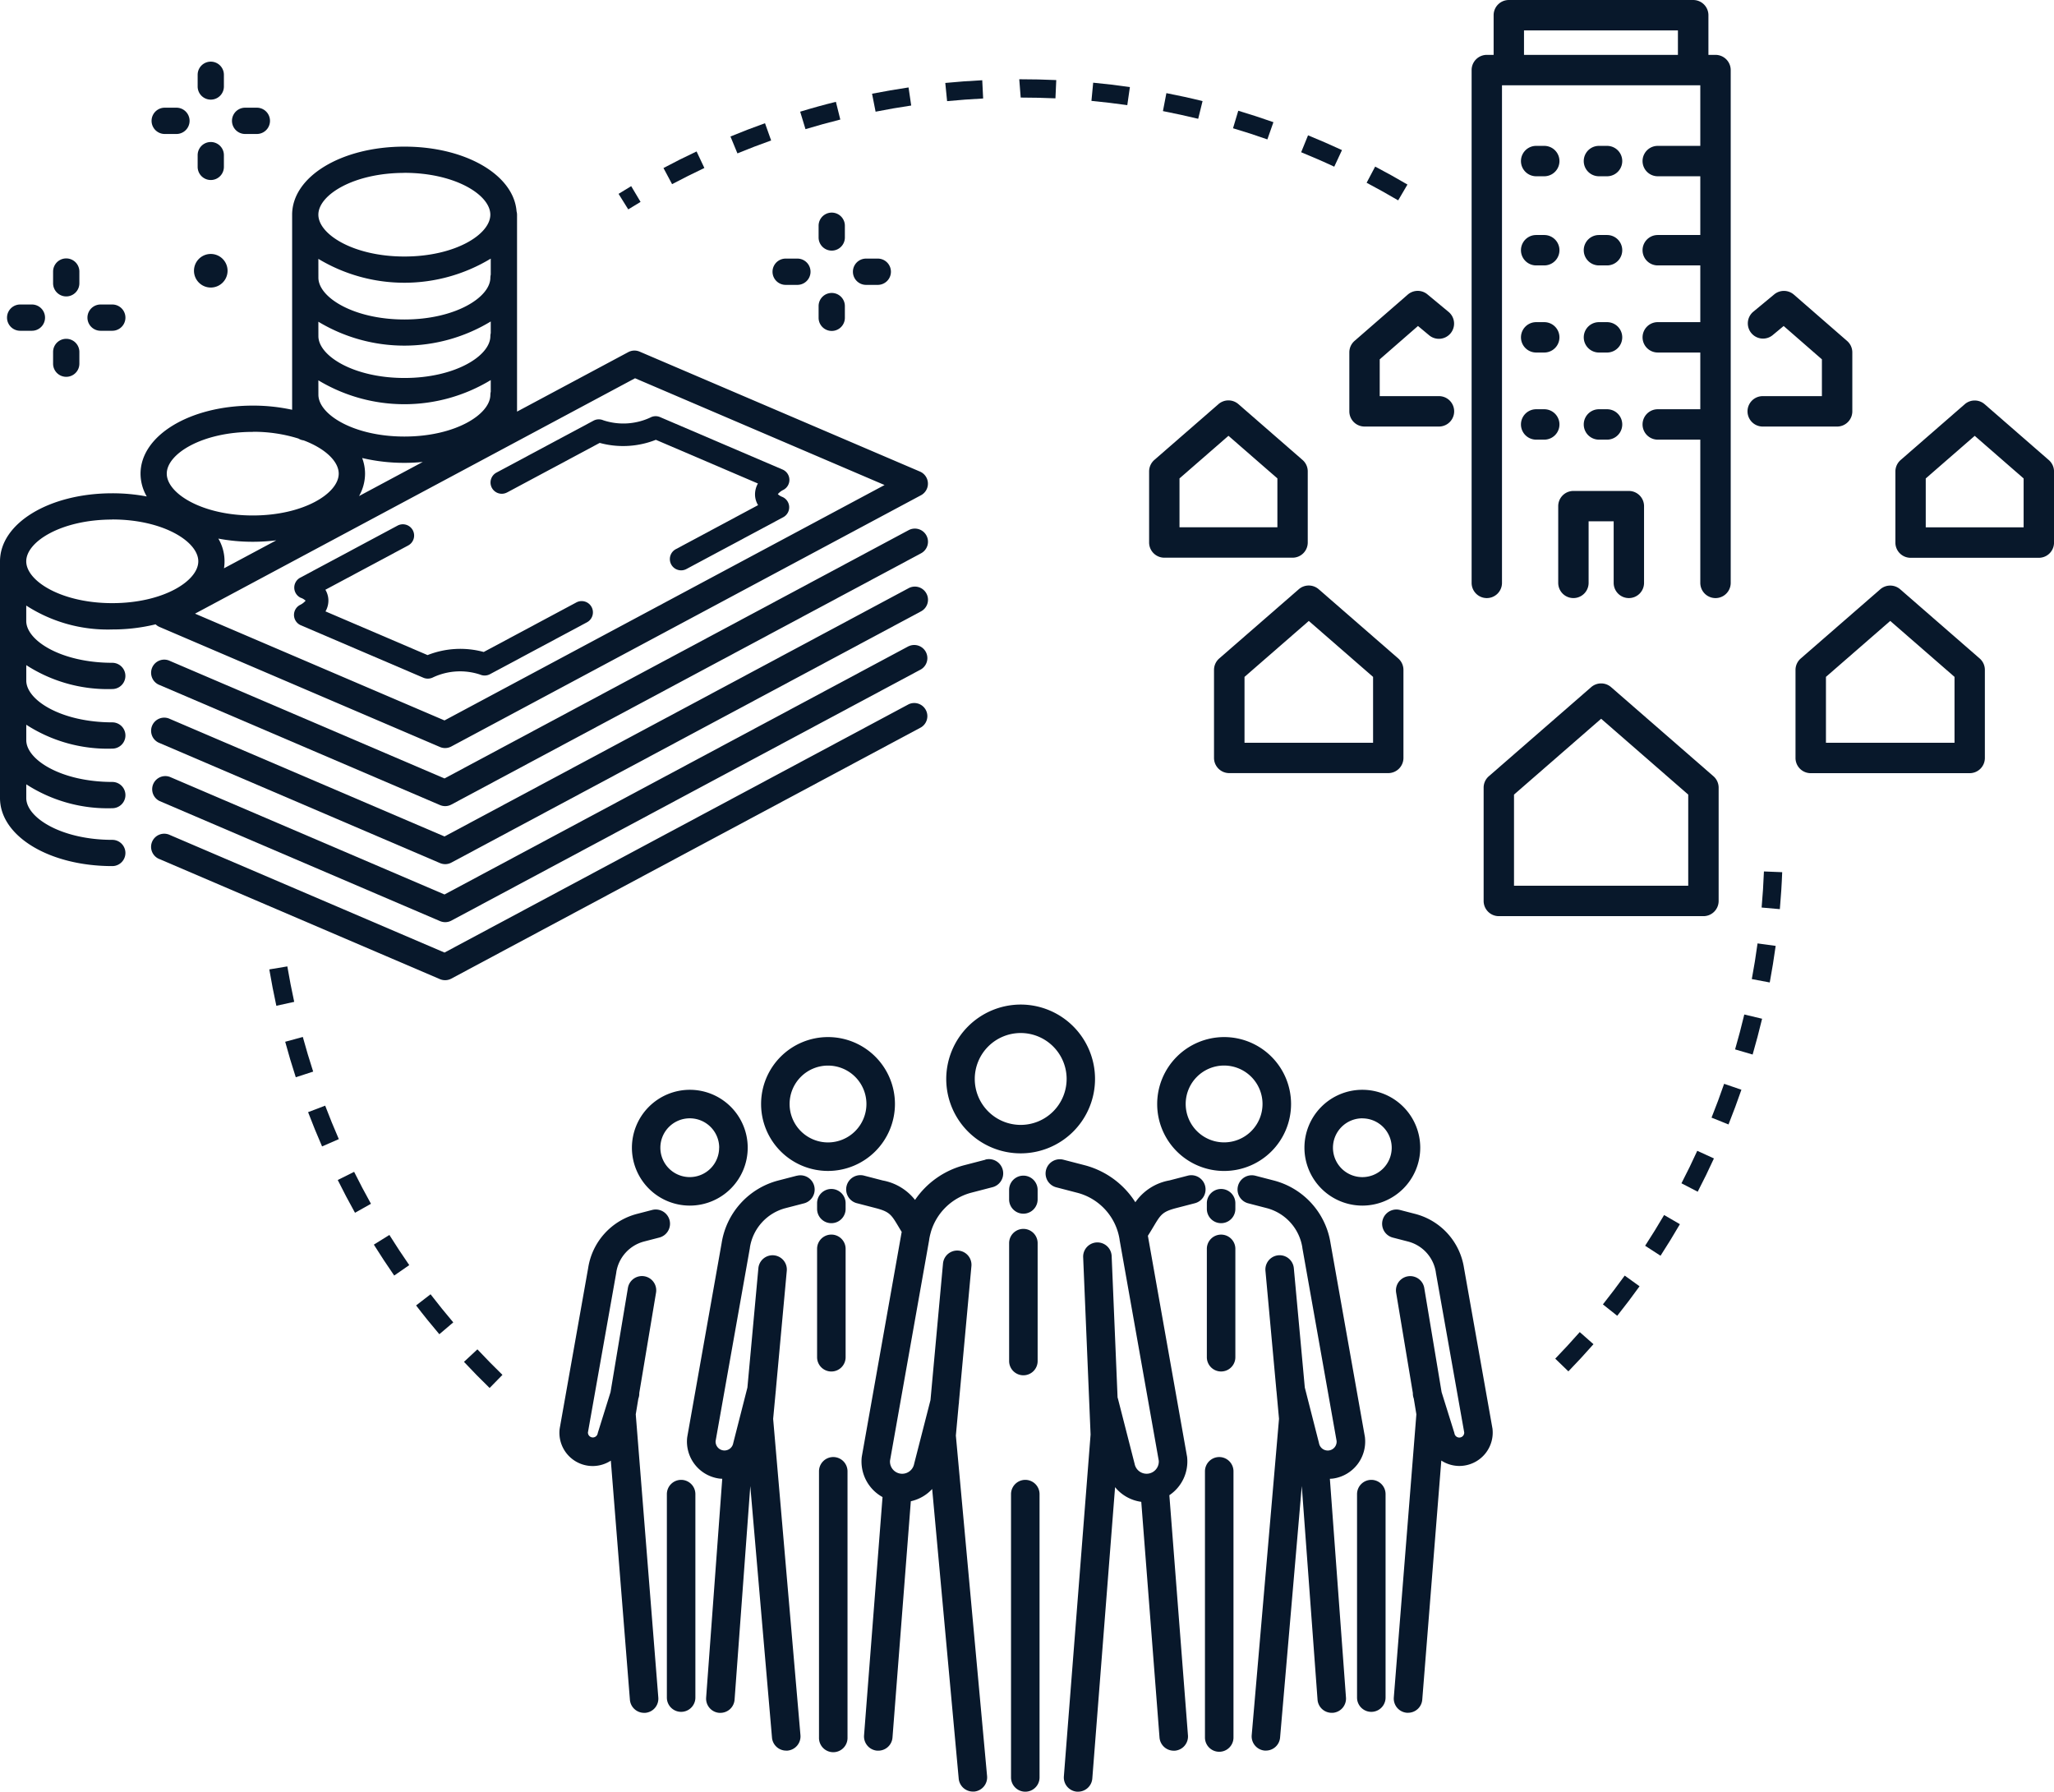 <svg id="グループ_3352" data-name="グループ 3352" xmlns="http://www.w3.org/2000/svg" width="160.139" height="139.683" viewBox="0 0 160.139 139.683">
  <path id="パス_9833" data-name="パス 9833" d="M3321.154,2680.4l7.205-3.855a6.936,6.936,0,0,0,4.378-.241l7.958,3.406a1.724,1.724,0,0,0-.225.915,1.6,1.6,0,0,0,.237.772l-6.414,3.433a.877.877,0,0,0,.827,1.547l7.549-4.039a.878.878,0,0,0-.068-1.581,1.047,1.047,0,0,1-.354-.218,1.319,1.319,0,0,1,.44-.336.879.879,0,0,0-.068-1.581l-9.554-4.089a.871.871,0,0,0-.758.034,4.982,4.982,0,0,1-3.673.212.873.873,0,0,0-.759.034l-7.549,4.039a.877.877,0,1,0,.826,1.547Z" transform="translate(-3281.604 -2642.016)" fill="#08182b"/>
  <path id="パス_9834" data-name="パス 9834" d="M3312.791,2684.387a1.1,1.1,0,0,1,.355.218,1.361,1.361,0,0,1-.443.336.878.878,0,0,0,.069,1.581l9.553,4.089a.867.867,0,0,0,.347.071.9.9,0,0,0,.414-.1,4.964,4.964,0,0,1,3.672-.213.882.882,0,0,0,.759-.032l7.571-4.05a.878.878,0,0,0-.827-1.549l-7.229,3.867a6.953,6.953,0,0,0-4.378.242l-7.958-3.406a1.706,1.706,0,0,0,.226-.913,1.652,1.652,0,0,0-.235-.775l6.437-3.442a.878.878,0,1,0-.828-1.548l-7.573,4.05a.878.878,0,0,0,.07,1.58Z" transform="translate(-3289.319 -2637.776)" fill="#08182b"/>
  <path id="パス_9835" data-name="パス 9835" d="M3367.131,2681.607a1.022,1.022,0,0,0-1.385-.42l-36.189,19.358-21.41-9.163a1.023,1.023,0,1,0-.8,1.881l21.861,9.358a1.06,1.06,0,0,0,.4.083,1.025,1.025,0,0,0,.483-.121l36.622-19.589A1.024,1.024,0,0,0,3367.131,2681.607Z" transform="translate(-3294.902 -2635.334)" fill="#08182b"/>
  <path id="パス_9836" data-name="パス 9836" d="M3365.747,2683.435l-36.189,19.358-21.41-9.165a1.024,1.024,0,0,0-.8,1.883l21.861,9.358a1.06,1.06,0,0,0,.4.083,1.03,1.03,0,0,0,.483-.121l36.622-19.592a1.023,1.023,0,0,0-.966-1.8Z" transform="translate(-3294.902 -2633.059)" fill="#08182b"/>
  <path id="パス_9837" data-name="パス 9837" d="M3329.608,2707.2a1.035,1.035,0,0,0,.483-.123l36.622-19.589a1.023,1.023,0,0,0-.966-1.8l-36.189,19.358-21.41-9.165a1.024,1.024,0,1,0-.8,1.883l21.861,9.358A1.047,1.047,0,0,0,3329.608,2707.2Z" transform="translate(-3294.902 -2630.784)" fill="#08182b"/>
  <path id="パス_9838" data-name="パス 9838" d="M3367.131,2679.359a1.024,1.024,0,0,0-1.385-.42l-36.189,19.358-21.41-9.163a1.023,1.023,0,1,0-.8,1.881l21.861,9.358a1.055,1.055,0,0,0,.4.082,1.03,1.03,0,0,0,.483-.121l36.622-19.59A1.024,1.024,0,0,0,3367.131,2679.359Z" transform="translate(-3294.902 -2637.609)" fill="#08182b"/>
  <path id="パス_9839" data-name="パス 9839" d="M3309.6,2706.305a1.023,1.023,0,1,0,0-2.046c-3.951,0-6.707-1.72-6.707-3.262v-1.2a11.682,11.682,0,0,0,6.707,1.863,14.159,14.159,0,0,0,3.38-.4.985.985,0,0,0,.306.205l21.861,9.358a1.015,1.015,0,0,0,.4.083,1.026,1.026,0,0,0,.483-.121l36.622-19.589a1.025,1.025,0,0,0-.08-1.845L3350.715,2680a1.021,1.021,0,0,0-.885.039l-8.672,4.637v-15.348a1.072,1.072,0,0,0-.038-.268c-.224-2.849-3.984-5.042-8.742-5.042-4.91,0-8.755,2.332-8.755,5.31v15.205a14.266,14.266,0,0,0-3.064-.324c-4.909,0-8.755,2.332-8.755,5.31a3.558,3.558,0,0,0,.485,1.773,14.34,14.34,0,0,0-2.687-.248c-4.909,0-8.755,2.332-8.755,5.31V2714.8c0,2.976,3.846,5.308,8.755,5.308a1.023,1.023,0,1,0,0-2.046c-3.951,0-6.707-1.72-6.707-3.261v-1.068a11.688,11.688,0,0,0,6.707,1.863,1.024,1.024,0,1,0,0-2.048c-3.951,0-6.707-1.718-6.707-3.261v-1.2a11.666,11.666,0,0,0,6.707,1.863,1.024,1.024,0,1,0,0-2.048c-3.951,0-6.707-1.718-6.707-3.261v-1.2A11.688,11.688,0,0,0,3309.6,2706.305Zm40.759-24.229,19.452,8.324-34.309,18.352-19.45-8.324Zm-32.489,12.5a14.331,14.331,0,0,0,2.686.248,14.981,14.981,0,0,0,1.833-.113l-4.078,2.181a3.5,3.5,0,0,0-.441-2.316Zm11.213-6.282a14.209,14.209,0,0,0,3.292.377c.489,0,.968-.024,1.434-.071l-4.969,2.66a3.562,3.562,0,0,0,.468-1.747A3.441,3.441,0,0,0,3329.085,2688.3Zm3.292-22.233c3.951,0,6.7,1.718,6.7,3.262s-2.753,3.262-6.7,3.262-6.707-1.72-6.707-3.262S3328.425,2666.066,3332.377,2666.066Zm-6.707,6.708a13.006,13.006,0,0,0,13.44-.02V2674a1,1,0,0,0-.03.233c0,1.543-2.753,3.261-6.7,3.261s-6.707-1.718-6.707-3.261Zm0,4.9a12.991,12.991,0,0,0,13.44-.02v.91a.99.99,0,0,0-.03.233c0,1.541-2.753,3.262-6.7,3.262s-6.707-1.721-6.707-3.262Zm0,4.569a13,13,0,0,0,13.44-.02v.908a1,1,0,0,0-.03.233c0,1.543-2.753,3.261-6.7,3.261s-6.707-1.718-6.707-3.261Zm-5.112,4.012a11.7,11.7,0,0,1,3.559.527,1,1,0,0,0,.4.141c1.706.642,2.74,1.65,2.74,2.594,0,1.543-2.752,3.261-6.7,3.261s-6.706-1.718-6.706-3.261S3316.606,2686.257,3320.558,2686.257Zm-10.956,6.835c3.952,0,6.707,1.719,6.707,3.262s-2.754,3.261-6.707,3.261-6.707-1.718-6.707-3.261S3305.651,2693.092,3309.6,2693.092Z" transform="translate(-3300.847 -2652.587)" fill="#08182b"/>
  <path id="パス_9840" data-name="パス 9840" d="M3309.531,2663.686a1.021,1.021,0,0,0,1.021-1.022v-.916a1.023,1.023,0,0,0-2.046,0v.916A1.023,1.023,0,0,0,3309.531,2663.686Z" transform="translate(-3293.096 -2655.919)" fill="#08182b"/>
  <path id="パス_9841" data-name="パス 9841" d="M3309.531,2666.8a1.022,1.022,0,0,0,1.021-1.024v-.915a1.023,1.023,0,0,0-2.046,0v.915A1.025,1.025,0,0,0,3309.531,2666.8Z" transform="translate(-3293.096 -2652.766)" fill="#08182b"/>
  <path id="パス_9842" data-name="パス 9842" d="M3307.745,2664.558h.914a1.024,1.024,0,1,0,0-2.049h-.914a1.024,1.024,0,0,0,0,2.049Z" transform="translate(-3294.903 -2654.113)" fill="#08182b"/>
  <path id="パス_9843" data-name="パス 9843" d="M3310.861,2664.558h.914a1.024,1.024,0,1,0,0-2.049h-.914a1.024,1.024,0,0,0,0,2.049Z" transform="translate(-3291.75 -2654.113)" fill="#08182b"/>
  <path id="パス_9844" data-name="パス 9844" d="M3332.568,2667.6v.915a1.024,1.024,0,0,0,2.048,0v-.915a1.024,1.024,0,0,0-2.048,0Z" transform="translate(-3268.746 -2650.001)" fill="#08182b"/>
  <path id="パス_9845" data-name="パス 9845" d="M3333.592,2669.688a1.022,1.022,0,0,0-1.024,1.022v.915a1.024,1.024,0,1,0,2.048,0v-.915A1.023,1.023,0,0,0,3333.592,2669.688Z" transform="translate(-3268.746 -2646.849)" fill="#08182b"/>
  <path id="パス_9846" data-name="パス 9846" d="M3331.807,2670.405h.914a1.024,1.024,0,0,0,0-2.049h-.914a1.024,1.024,0,0,0,0,2.049Z" transform="translate(-3270.553 -2648.196)" fill="#08182b"/>
  <path id="パス_9847" data-name="パス 9847" d="M3334.922,2670.405h.914a1.024,1.024,0,0,0,0-2.049h-.914a1.024,1.024,0,0,0,0,2.049Z" transform="translate(-3267.4 -2648.196)" fill="#08182b"/>
  <path id="パス_9848" data-name="パス 9848" d="M3303.929,2671.312a1.025,1.025,0,0,0,1.025-1.024v-.914a1.024,1.024,0,0,0-2.049,0v.914A1.025,1.025,0,0,0,3303.929,2671.312Z" transform="translate(-3298.766 -2648.203)" fill="#08182b"/>
  <path id="パス_9849" data-name="パス 9849" d="M3303.929,2674.427a1.023,1.023,0,0,0,1.025-1.022v-.916a1.024,1.024,0,0,0-2.049,0v.916A1.023,1.023,0,0,0,3303.929,2674.427Z" transform="translate(-3298.766 -2645.05)" fill="#08182b"/>
  <path id="パス_9850" data-name="パス 9850" d="M3302.143,2672.183h.915a1.024,1.024,0,0,0,0-2.048h-.915a1.024,1.024,0,0,0,0,2.048Z" transform="translate(-3300.571 -2646.396)" fill="#08182b"/>
  <path id="パス_9851" data-name="パス 9851" d="M3305.26,2672.183h.913a1.024,1.024,0,1,0,0-2.048h-.913a1.024,1.024,0,1,0,0,2.048Z" transform="translate(-3297.418 -2646.396)" fill="#08182b"/>
  <path id="パス_9852" data-name="パス 9852" d="M3309.675,2670.795a1.309,1.309,0,1,0-1.31-1.31A1.309,1.309,0,0,0,3309.675,2670.795Z" transform="translate(-3293.241 -2648.378)" fill="#08182b"/>
  <path id="パス_9853" data-name="パス 9853" d="M3376.659,2701.776v-8.831a1.183,1.183,0,0,0-.406-.893l-7.978-6.944a1.183,1.183,0,0,0-1.555,0l-7.976,6.944a1.175,1.175,0,0,0-.407.893v8.831a1.185,1.185,0,0,0,1.184,1.185h15.953A1.186,1.186,0,0,0,3376.659,2701.776Zm-2.371-1.185h-13.583v-7.107l6.793-5.913,6.79,5.913Z" transform="translate(-3242.666 -2631.537)" fill="#08182b"/>
  <path id="パス_9854" data-name="パス 9854" d="M3378.583,2681.317a1.186,1.186,0,0,0-1.557,0l-6.2,5.395a1.182,1.182,0,0,0-.406.893v6.861a1.184,1.184,0,0,0,1.185,1.185H3384a1.184,1.184,0,0,0,1.183-1.185V2687.6a1.18,1.18,0,0,0-.407-.893Zm4.234,11.963h-10.024v-5.136l5.012-4.362,5.012,4.362Z" transform="translate(-3230.434 -2635.374)" fill="#08182b"/>
  <path id="パス_9855" data-name="パス 9855" d="M3386.253,2678.5l-5-4.352a1.182,1.182,0,0,0-1.554,0l-5,4.352a1.193,1.193,0,0,0-.406.9v5.535a1.185,1.185,0,0,0,1.185,1.185h10a1.184,1.184,0,0,0,1.183-1.185v-5.535A1.185,1.185,0,0,0,3386.253,2678.5Zm-1.962,5.245h-7.631v-3.811l3.817-3.322,3.814,3.322Z" transform="translate(-3226.52 -2642.634)" fill="#08182b"/>
  <path id="パス_9856" data-name="パス 9856" d="M3346.56,2686.112h10a1.184,1.184,0,0,0,1.182-1.185v-5.535a1.182,1.182,0,0,0-.406-.9l-5-4.352a1.184,1.184,0,0,0-1.555,0l-5,4.352a1.191,1.191,0,0,0-.407.9v5.535A1.186,1.186,0,0,0,3346.56,2686.112Zm1.183-6.181,3.817-3.322,3.815,3.322v3.811h-7.632Z" transform="translate(-3255.784 -2642.634)" fill="#08182b"/>
  <path id="パス_9857" data-name="パス 9857" d="M3362.655,2694.466V2687.6a1.187,1.187,0,0,0-.406-.893l-6.2-5.395a1.184,1.184,0,0,0-1.555,0l-6.2,5.395a1.184,1.184,0,0,0-.408.893v6.861a1.186,1.186,0,0,0,1.185,1.185h12.393A1.186,1.186,0,0,0,3362.655,2694.466Zm-2.368-1.185h-10.023v-5.136l5.012-4.362,5.011,4.362Z" transform="translate(-3253.236 -2635.374)" fill="#08182b"/>
  <path id="パス_9858" data-name="パス 9858" d="M3354.319,2680.182h5.8a1.185,1.185,0,1,0,0-2.37H3355.5v-2.869l2.983-2.6.873.727a1.185,1.185,0,0,0,1.513-1.825l-1.65-1.367a1.183,1.183,0,0,0-1.533.018l-4.149,3.61a1.187,1.187,0,0,0-.406.893V2679A1.185,1.185,0,0,0,3354.319,2680.182Z" transform="translate(-3247.931 -2646.929)" fill="#08182b"/>
  <path id="パス_9859" data-name="パス 9859" d="M3369.747,2677.811a1.185,1.185,0,0,0,0,2.371h5.8a1.186,1.186,0,0,0,1.185-1.185V2674.4a1.183,1.183,0,0,0-.409-.893l-4.147-3.61a1.185,1.185,0,0,0-1.533-.018l-1.65,1.366a1.185,1.185,0,0,0,1.511,1.825l.875-.727,2.982,2.6v2.869Z" transform="translate(-3232.317 -2646.928)" fill="#08182b"/>
  <path id="パス_9860" data-name="パス 9860" d="M3359.055,2704.964a1.185,1.185,0,0,0,1.184-1.185v-38.794H3375.7v4.724h-3.317a1.185,1.185,0,0,0,0,2.37h3.317v4.58h-3.317a1.185,1.185,0,0,0,0,2.37h3.317v4.422h-3.317a1.184,1.184,0,0,0,0,2.368h3.317v4.423h-3.317a1.185,1.185,0,0,0,0,2.37h3.317v11.167a1.185,1.185,0,0,0,2.371,0V2663.8a1.186,1.186,0,0,0-1.185-1.185h-.553v-3.094a1.184,1.184,0,0,0-1.185-1.183H3360.77a1.183,1.183,0,0,0-1.183,1.183v3.094h-.531a1.184,1.184,0,0,0-1.185,1.185v39.98A1.184,1.184,0,0,0,3359.055,2704.964Zm2.9-44.259h12v1.909h-12Z" transform="translate(-3243.137 -2658.337)" fill="#08182b"/>
  <path id="パス_9861" data-name="パス 9861" d="M3366.734,2685.711a1.185,1.185,0,0,0,1.184-1.185v-5.982a1.185,1.185,0,0,0-1.184-1.185h-4.322a1.184,1.184,0,0,0-1.185,1.185v5.982a1.184,1.184,0,1,0,2.369,0v-4.8h1.954v4.8A1.185,1.185,0,0,0,3366.734,2685.711Z" transform="translate(-3239.741 -2639.084)" fill="#08182b"/>
  <path id="パス_9862" data-name="パス 9862" d="M3363.4,2666.359h.632a1.185,1.185,0,0,0,0-2.37h-.632a1.185,1.185,0,1,0,0,2.37Z" transform="translate(-3238.739 -2652.617)" fill="#08182b"/>
  <path id="パス_9863" data-name="パス 9863" d="M3360.969,2666.359h.631a1.185,1.185,0,0,0,0-2.37h-.631a1.185,1.185,0,1,0,0,2.37Z" transform="translate(-3241.203 -2652.617)" fill="#08182b"/>
  <path id="パス_9864" data-name="パス 9864" d="M3363.4,2669.813h.632a1.185,1.185,0,0,0,0-2.37h-.632a1.185,1.185,0,1,0,0,2.37Z" transform="translate(-3238.739 -2649.121)" fill="#08182b"/>
  <path id="パス_9865" data-name="パス 9865" d="M3360.969,2669.813h.631a1.185,1.185,0,0,0,0-2.37h-.631a1.185,1.185,0,1,0,0,2.37Z" transform="translate(-3241.203 -2649.121)" fill="#08182b"/>
  <path id="パス_9866" data-name="パス 9866" d="M3363.4,2673.187h.632a1.184,1.184,0,1,0,0-2.368h-.632a1.184,1.184,0,1,0,0,2.368Z" transform="translate(-3238.739 -2645.704)" fill="#08182b"/>
  <path id="パス_9867" data-name="パス 9867" d="M3360.969,2673.187h.631a1.184,1.184,0,1,0,0-2.368h-.631a1.184,1.184,0,1,0,0,2.368Z" transform="translate(-3241.203 -2645.704)" fill="#08182b"/>
  <path id="パス_9868" data-name="パス 9868" d="M3363.4,2676.564h.632a1.185,1.185,0,0,0,0-2.37h-.632a1.185,1.185,0,1,0,0,2.37Z" transform="translate(-3238.739 -2642.289)" fill="#08182b"/>
  <path id="パス_9869" data-name="パス 9869" d="M3360.969,2676.564h.631a1.185,1.185,0,0,0,0-2.37h-.631a1.185,1.185,0,1,0,0,2.37Z" transform="translate(-3241.203 -2642.289)" fill="#08182b"/>
  <path id="パス_9870" data-name="パス 9870" d="M3337.513,2703.063a5.8,5.8,0,1,0,5.805-5.8A5.813,5.813,0,0,0,3337.513,2703.063Zm9.386,0a3.581,3.581,0,1,1-3.581-3.581A3.584,3.584,0,0,1,3346.9,2703.063Z" transform="translate(-3263.74 -2618.947)" fill="#08182b"/>
  <path id="パス_9871" data-name="パス 9871" d="M3341.134,2715.677a1.113,1.113,0,0,0-1.111,1.113v22.086a1.112,1.112,0,1,0,2.224,0V2716.79A1.113,1.113,0,0,0,3341.134,2715.677Z" transform="translate(-3261.199 -2600.306)" fill="#08182b"/>
  <path id="パス_9872" data-name="パス 9872" d="M3344.482,2703.29l-1.638.425a6.7,6.7,0,0,0-3.853,2.71,4.147,4.147,0,0,0-2.517-1.515l-1.434-.372a1.111,1.111,0,1,0-.558,2.15l1.432.372c1.093.284,1.226.507,1.785,1.443q.118.2.254.418c-.016.081-.034.161-.046.243l-3.061,17.247-.012.08a3.168,3.168,0,0,0,1.623,3.1l-1.44,18.571a1.114,1.114,0,0,0,1.025,1.2c.027,0,.056,0,.086,0a1.11,1.11,0,0,0,1.106-1.026l1.429-18.42a3.194,3.194,0,0,0,1.664-.954l2.069,22.579a1.112,1.112,0,0,0,1.106,1.01c.034,0,.067,0,.1,0a1.113,1.113,0,0,0,1.006-1.209l-2.434-26.549.223-2.434a.911.911,0,0,0,.019-.2l.971-10.572a1.112,1.112,0,0,0-2.215-.205l-.976,10.648-1.266,4.938-.011.046a.95.95,0,0,1-1.878-.263l3.054-17.214,0-.024a4.51,4.51,0,0,1,.109-.5c.007-.028.016-.056.022-.087a4.477,4.477,0,0,1,3.168-3.068l1.64-.426a1.111,1.111,0,1,0-.56-2.151Z" transform="translate(-3267.651 -2612.879)" fill="#08182b"/>
  <path id="パス_9873" data-name="パス 9873" d="M3339.95,2705v.743a1.111,1.111,0,0,0,2.223,0V2705a1.111,1.111,0,0,0-2.223,0Z" transform="translate(-3261.275 -2612.235)" fill="#08182b"/>
  <path id="パス_9874" data-name="パス 9874" d="M3341.063,2717.365a1.11,1.11,0,0,0,1.111-1.11v-9.192a1.111,1.111,0,0,0-2.223,0v9.192A1.112,1.112,0,0,0,3341.063,2717.365Z" transform="translate(-3261.275 -2610.147)" fill="#08182b"/>
  <path id="パス_9875" data-name="パス 9875" d="M3345.687,2703.739a5.219,5.219,0,1,0,5.22-5.219A5.225,5.225,0,0,0,3345.687,2703.739Zm8.213,0a2.995,2.995,0,1,1-2.994-3A3,3,0,0,1,3353.9,2703.739Z" transform="translate(-3255.468 -2617.669)" fill="#08182b"/>
  <path id="パス_9876" data-name="パス 9876" d="M3348.651,2714.792a1.114,1.114,0,0,0-1.113,1.113v20.752a1.112,1.112,0,1,0,2.224,0v-20.752A1.113,1.113,0,0,0,3348.651,2714.792Z" transform="translate(-3253.594 -2601.2)" fill="#08182b"/>
  <path id="パス_9877" data-name="パス 9877" d="M3358.737,2724.333c0-.028-.006-.055-.01-.081l-2.677-15.09a6,6,0,0,0-4.423-4.879l-1.435-.372a1.111,1.111,0,1,0-.559,2.151l1.435.372a3.782,3.782,0,0,1,2.787,3.082l0,.024,2.67,15.052a.692.692,0,0,1-1.369.185l-.011-.046-1.1-4.31-.855-9.3a1.111,1.111,0,1,0-2.213.2l.846,9.246a1.418,1.418,0,0,0,.017.167l.195,2.129-2.129,24.664a1.112,1.112,0,0,0,1.012,1.2.847.847,0,0,0,.1,0,1.109,1.109,0,0,0,1.1-1.016l1.692-19.606,1.228,16.648a1.108,1.108,0,0,0,1.106,1.03c.029,0,.055,0,.083,0a1.112,1.112,0,0,0,1.028-1.191L3356,2727.538c.091-.006.181-.008.273-.022A2.911,2.911,0,0,0,3358.737,2724.333Z" transform="translate(-3252.317 -2612.251)" fill="#08182b"/>
  <path id="パス_9878" data-name="パス 9878" d="M3353.8,2705.335a1.11,1.11,0,0,0-1.356-.8l-1.435.372a4.093,4.093,0,0,0-2.649,1.7,6.69,6.69,0,0,0-3.968-2.891l-1.64-.425a1.111,1.111,0,0,0-.558,2.151l1.638.426a4.477,4.477,0,0,1,3.3,3.65l0,.024,3.054,17.214a.951.951,0,0,1-1.879.263l-.011-.046-1.3-5.08c-.006-.022-.017-.04-.022-.062l-.463-11.061a1.112,1.112,0,0,0-2.221.093l.58,13.855-2.083,26.648a1.111,1.111,0,0,0,1.022,1.193.635.635,0,0,0,.088,0,1.113,1.113,0,0,0,1.107-1.024l1.775-22.716a3.185,3.185,0,0,0,2.042,1.143l1.423,18.376a1.113,1.113,0,0,0,1.109,1.026c.028,0,.057,0,.086,0a1.113,1.113,0,0,0,1.022-1.2l-1.45-18.718a3.165,3.165,0,0,0,1.386-2.958.573.573,0,0,0-.012-.08l-3.048-17.187c.169-.265.316-.509.442-.722.559-.936.692-1.159,1.785-1.443l1.434-.372A1.111,1.111,0,0,0,3353.8,2705.335Z" transform="translate(-3259.843 -2612.879)" fill="#08182b"/>
  <path id="パス_9879" data-name="パス 9879" d="M3348.724,2704.406a1.112,1.112,0,0,0-1.112,1.111v.444a1.111,1.111,0,1,0,2.223,0v-.444A1.11,1.11,0,0,0,3348.724,2704.406Z" transform="translate(-3253.521 -2611.713)" fill="#08182b"/>
  <path id="パス_9880" data-name="パス 9880" d="M3348.724,2706.174a1.111,1.111,0,0,0-1.112,1.11v8.449a1.111,1.111,0,1,0,2.223,0v-8.449A1.11,1.11,0,0,0,3348.724,2706.174Z" transform="translate(-3253.521 -2609.923)" fill="#08182b"/>
  <path id="パス_9881" data-name="パス 9881" d="M3355.906,2709.591a4.514,4.514,0,1,0-4.513-4.516A4.519,4.519,0,0,0,3355.906,2709.591Zm0-6.8a2.29,2.29,0,1,1-2.289,2.289A2.292,2.292,0,0,1,3355.906,2702.787Z" transform="translate(-3249.693 -2615.602)" fill="#08182b"/>
  <path id="パス_9882" data-name="パス 9882" d="M3354.545,2715.677a1.114,1.114,0,0,0-1.113,1.113v15.861a1.112,1.112,0,0,0,2.224,0V2716.79A1.113,1.113,0,0,0,3354.545,2715.677Z" transform="translate(-3247.631 -2600.306)" fill="#08182b"/>
  <path id="パス_9883" data-name="パス 9883" d="M3360.786,2709.744a5.158,5.158,0,0,0-3.8-4.2l-1.189-.308a1.112,1.112,0,0,0-.56,2.153l1.19.308a2.937,2.937,0,0,1,2.167,2.4l0,.023,2.211,12.459a.383.383,0,0,1-.758.092c-.007-.034-.017-.068-.026-.1l-.979-3.133-1.356-8.143a1.112,1.112,0,0,0-2.193.366l1.308,7.849a1.084,1.084,0,0,0,.046.352l.028.092.2,1.213-1.759,22.072a1.111,1.111,0,0,0,1.02,1.195.571.571,0,0,0,.091,0,1.111,1.111,0,0,0,1.107-1.024l1.485-18.638a2.588,2.588,0,0,0,1.4.421,2.647,2.647,0,0,0,.393-.03,2.6,2.6,0,0,0,2.2-2.848.518.518,0,0,0-.012-.078Z" transform="translate(-3246.648 -2610.906)" fill="#08182b"/>
  <path id="パス_9884" data-name="パス 9884" d="M3340.774,2703.739a5.218,5.218,0,1,0-5.217,5.217A5.224,5.224,0,0,0,3340.774,2703.739Zm-5.217,2.994a2.995,2.995,0,1,1,2.994-2.994A3,3,0,0,1,3335.558,2706.733Z" transform="translate(-3271 -2617.669)" fill="#08182b"/>
  <path id="パス_9885" data-name="パス 9885" d="M3333.694,2714.792a1.112,1.112,0,0,0-1.111,1.113v20.752a1.112,1.112,0,1,0,2.223,0v-20.752A1.113,1.113,0,0,0,3333.694,2714.792Z" transform="translate(-3268.73 -2601.2)" fill="#08182b"/>
  <path id="パス_9886" data-name="パス 9886" d="M3336.028,2703.91l-1.434.372a6,6,0,0,0-4.424,4.879l-2.676,15.09-.012.081a2.911,2.911,0,0,0,2.465,3.183c.091.014.181.016.271.022l-1.256,17.058a1.111,1.111,0,0,0,1.026,1.191c.028,0,.057,0,.083,0a1.11,1.11,0,0,0,1.108-1.03l1.225-16.648,1.692,19.606a1.111,1.111,0,0,0,1.107,1.016.8.8,0,0,0,.1,0,1.112,1.112,0,0,0,1.012-1.2l-2.129-24.664.2-2.129a1.316,1.316,0,0,0,.014-.167l.849-9.246a1.112,1.112,0,1,0-2.215-.2l-.854,9.3-1.1,4.31-.01.046a.693.693,0,0,1-1.37-.185l2.672-15.052,0-.024a3.78,3.78,0,0,1,2.784-3.082l1.435-.372a1.111,1.111,0,1,0-.558-2.151Z" transform="translate(-3273.908 -2612.251)" fill="#08182b"/>
  <path id="パス_9887" data-name="パス 9887" d="M3332.509,2705.517v.444a1.112,1.112,0,1,0,2.224,0v-.444a1.112,1.112,0,0,0-2.224,0Z" transform="translate(-3268.805 -2611.713)" fill="#08182b"/>
  <path id="パス_9888" data-name="パス 9888" d="M3333.622,2716.846a1.112,1.112,0,0,0,1.111-1.113v-8.449a1.112,1.112,0,0,0-2.224,0v8.449A1.113,1.113,0,0,0,3333.622,2716.846Z" transform="translate(-3268.805 -2609.923)" fill="#08182b"/>
  <path id="パス_9889" data-name="パス 9889" d="M3325.333,2705.076a4.514,4.514,0,1,0,4.515-4.513A4.52,4.52,0,0,0,3325.333,2705.076Zm6.8,0a2.291,2.291,0,1,1-2.29-2.289A2.293,2.293,0,0,1,3332.138,2705.076Z" transform="translate(-3276.066 -2615.602)" fill="#08182b"/>
  <path id="パス_9890" data-name="パス 9890" d="M3327.8,2715.677a1.113,1.113,0,0,0-1.112,1.113v15.861a1.111,1.111,0,0,0,2.223,0V2716.79A1.112,1.112,0,0,0,3327.8,2715.677Z" transform="translate(-3274.696 -2600.306)" fill="#08182b"/>
  <path id="パス_9891" data-name="パス 9891" d="M3331.114,2706.035a1.113,1.113,0,0,0-1.357-.8l-1.187.308a5.165,5.165,0,0,0-3.8,4.2l-2.217,12.5-.012.078a2.593,2.593,0,0,0,3.993,2.457l1.487,18.638a1.111,1.111,0,0,0,1.106,1.024.589.589,0,0,0,.088,0,1.108,1.108,0,0,0,1.02-1.2l-1.758-22.072.2-1.211.03-.095a1.048,1.048,0,0,0,.044-.353l1.311-7.848a1.112,1.112,0,0,0-2.193-.367l-1.358,8.143-.978,3.132c-.011.032-.018.066-.027.1a.383.383,0,0,1-.757-.092l2.21-12.459,0-.024a2.945,2.945,0,0,1,2.168-2.4l1.188-.308A1.112,1.112,0,0,0,3331.114,2706.035Z" transform="translate(-3278.911 -2610.906)" fill="#08182b"/>
  <path id="パス_9892" data-name="パス 9892" d="M3349,2662.565q-1.4-.347-2.82-.62l-.269,1.4c.923.179,1.841.382,2.749.6Z" transform="translate(-3255.243 -2654.684)" fill="#08182b"/>
  <path id="パス_9893" data-name="パス 9893" d="M3356.986,2666.194q-1.24-.731-2.517-1.4l-.666,1.261c.831.437,1.652.9,2.46,1.372Z" transform="translate(-3247.255 -2651.807)" fill="#08182b"/>
  <path id="パス_9894" data-name="パス 9894" d="M3354.449,2664.733q-1.306-.607-2.646-1.153l-.537,1.32c.871.356,1.73.728,2.58,1.126Z" transform="translate(-3249.822 -2653.031)" fill="#08182b"/>
  <path id="パス_9895" data-name="パス 9895" d="M3351.776,2663.519q-1.355-.477-2.741-.892l-.409,1.366q1.352.4,2.678.869Z" transform="translate(-3252.494 -2653.994)" fill="#08182b"/>
  <path id="パス_9896" data-name="パス 9896" d="M3340.429,2662.868l-.071-1.422c-.968.046-1.927.118-2.881.211l.141,1.418C3338.547,2662.987,3339.485,2662.915,3340.429,2662.868Z" transform="translate(-3263.778 -2655.19)" fill="#08182b"/>
  <path id="パス_9897" data-name="パス 9897" d="M3332.325,2664.455l-.479-1.344q-1.363.486-2.693,1.036l.543,1.316Q3330.993,2664.929,3332.325,2664.455Z" transform="translate(-3272.203 -2653.505)" fill="#08182b"/>
  <path id="パス_9898" data-name="パス 9898" d="M3329.744,2665.492l-.608-1.288q-1.306.613-2.58,1.292l.67,1.257Q3328.467,2666.1,3329.744,2665.492Z" transform="translate(-3274.828 -2652.397)" fill="#08182b"/>
  <path id="パス_9899" data-name="パス 9899" d="M3346.138,2661.881q-1.422-.205-2.863-.34l-.135,1.418c.938.091,1.871.2,2.795.332Z" transform="translate(-3258.046 -2655.094)" fill="#08182b"/>
  <path id="パス_9900" data-name="パス 9900" d="M3326.531,2666.777l-.731-1.227q-.494.3-.984.6l.755,1.211Q3326.049,2667.062,3326.531,2666.777Z" transform="translate(-3276.59 -2651.037)" fill="#08182b"/>
  <path id="パス_9901" data-name="パス 9901" d="M3343.164,2662.895l.064-1.423c-.92-.042-1.844-.064-2.885-.064l.112,1.427C3341.363,2662.835,3342.266,2662.857,3343.164,2662.895Z" transform="translate(-3260.877 -2655.229)" fill="#08182b"/>
  <path id="パス_9902" data-name="パス 9902" d="M3334.983,2663.664l-.344-1.382q-1.407.347-2.785.769l.414,1.362Q3333.612,2664.008,3334.983,2663.664Z" transform="translate(-3269.469 -2654.344)" fill="#08182b"/>
  <path id="パス_9903" data-name="パス 9903" d="M3337.691,2663.135l-.207-1.41q-1.434.214-2.846.49l.276,1.4Q3336.293,2663.342,3337.691,2663.135Z" transform="translate(-3266.649 -2654.908)" fill="#08182b"/>
  <path id="パス_9904" data-name="パス 9904" d="M3366,2705.459l1.267.656q.664-1.276,1.265-2.594l-1.3-.594Q3366.65,2704.208,3366,2705.459Z" transform="translate(-3234.907 -2613.209)" fill="#08182b"/>
  <path id="パス_9905" data-name="パス 9905" d="M3361.112,2712.023l1.024.99q1.006-1.035,1.956-2.118l-1.07-.944Q3362.092,2711.007,3361.112,2712.023Z" transform="translate(-3239.858 -2606.101)" fill="#08182b"/>
  <path id="パス_9906" data-name="パス 9906" d="M3362.959,2710.008l1.116.888q.9-1.128,1.741-2.3l-1.157-.833Q3363.835,2708.9,3362.959,2710.008Z" transform="translate(-3237.989 -2608.317)" fill="#08182b"/>
  <path id="パス_9907" data-name="パス 9907" d="M3364.595,2707.811l1.2.778q.784-1.209,1.51-2.46l-1.231-.714Q3365.36,2706.634,3364.595,2707.811Z" transform="translate(-3236.333 -2610.691)" fill="#08182b"/>
  <path id="パス_9908" data-name="パス 9908" d="M3369.108,2694.916l1.421.125c.085-.953.147-1.915.183-2.881l-1.424-.057Q3369.234,2693.518,3369.108,2694.916Z" transform="translate(-3231.764 -2624.164)" fill="#08182b"/>
  <path id="パス_9909" data-name="パス 9909" d="M3368.728,2697.671l1.4.264c.174-.944.33-1.894.461-2.851l-1.413-.193Q3368.988,2696.291,3368.728,2697.671Z" transform="translate(-3232.15 -2621.342)" fill="#08182b"/>
  <path id="パス_9910" data-name="パス 9910" d="M3368.08,2700.369l1.368.4q.4-1.38.738-2.791l-1.388-.33Q3368.472,2699.018,3368.08,2700.369Z" transform="translate(-3232.805 -2618.557)" fill="#08182b"/>
  <path id="パス_9911" data-name="パス 9911" d="M3367.168,2702.969l1.323.531q.534-1.338,1.006-2.706l-1.348-.463C3367.844,2701.22,3367.516,2702.1,3367.168,2702.969Z" transform="translate(-3233.729 -2615.837)" fill="#08182b"/>
  <path id="パス_9912" data-name="パス 9912" d="M3318.826,2711.594q.972,1.042,2,2.038l1-1.022q-1-.975-1.952-1.99Z" transform="translate(-3282.653 -2605.424)" fill="#08182b"/>
  <path id="パス_9913" data-name="パス 9913" d="M3313.273,2698.516l-1.374.374q.38,1.4.825,2.767l1.356-.441Q3313.646,2699.879,3313.273,2698.516Z" transform="translate(-3289.664 -2617.674)" fill="#08182b"/>
  <path id="パス_9914" data-name="パス 9914" d="M3312.689,2695.782l-1.406.235c.161.954.346,1.9.549,2.835l1.393-.306Q3312.925,2697.176,3312.689,2695.782Z" transform="translate(-3290.287 -2620.441)" fill="#08182b"/>
  <path id="パス_9915" data-name="パス 9915" d="M3314.118,2701.177l-1.332.507q.513,1.352,1.09,2.672l1.306-.57Q3314.621,2702.5,3314.118,2701.177Z" transform="translate(-3288.766 -2614.98)" fill="#08182b"/>
  <path id="パス_9916" data-name="パス 9916" d="M3316.971,2709.355c.585.765,1.189,1.511,1.813,2.245l1.086-.924q-.911-1.074-1.771-2.191Z" transform="translate(-3284.531 -2607.583)" fill="#08182b"/>
  <path id="パス_9917" data-name="パス 9917" d="M3315.334,2706.942q.766,1.225,1.587,2.41l1.173-.813q-.8-1.156-1.549-2.352Z" transform="translate(-3286.187 -2609.91)" fill="#08182b"/>
  <path id="パス_9918" data-name="パス 9918" d="M3313.936,2704.376q.642,1.295,1.345,2.555l1.245-.7q-.684-1.228-1.313-2.491Z" transform="translate(-3287.604 -2612.383)" fill="#08182b"/>
</svg>

